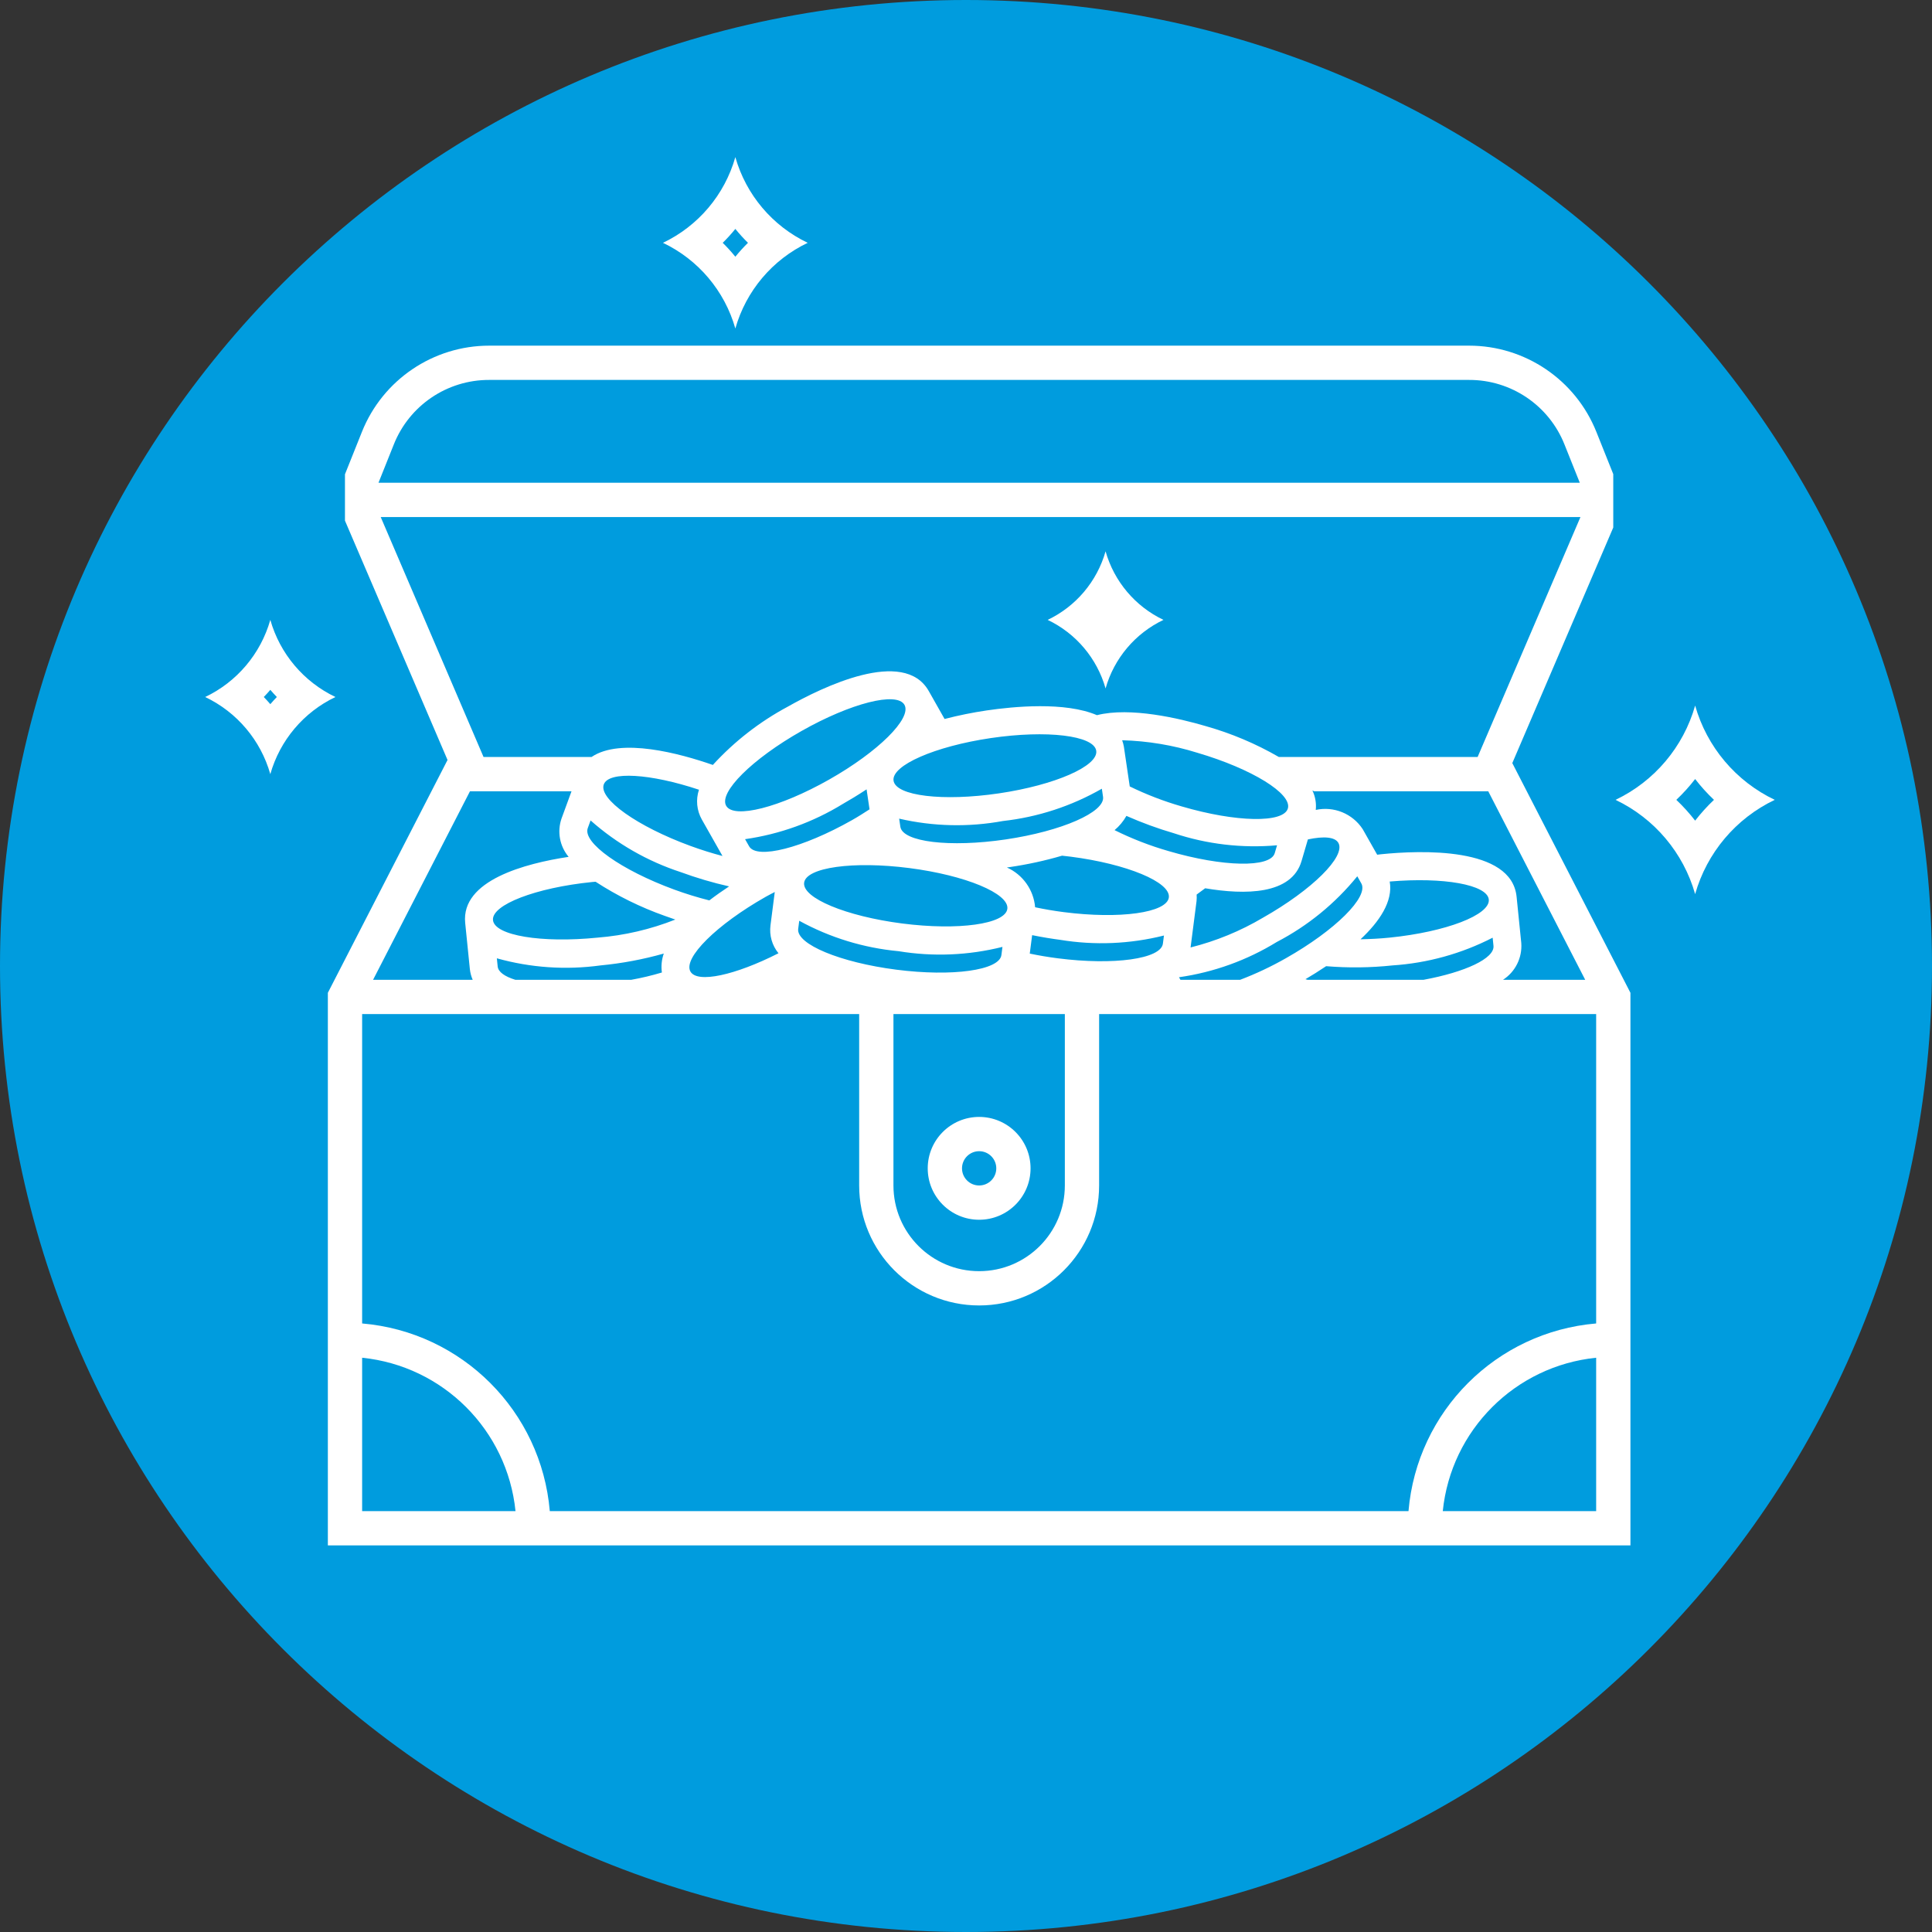 <svg xmlns="http://www.w3.org/2000/svg" xmlns:xlink="http://www.w3.org/1999/xlink" width="519" height="519"><rect width="100%" height="100%" fill="#333333" stroke="none"/><defs><clipPath id="clip0"><rect x="144" y="581" width="519" height="519"></rect></clipPath><clipPath id="clip1"><rect x="185" y="613" width="444" height="443"></rect></clipPath><clipPath id="clip2"><rect x="185" y="613" width="444" height="443"></rect></clipPath><clipPath id="clip3"><rect x="185" y="613" width="444" height="443"></rect></clipPath></defs><g clip-path="url(#clip0)" transform="translate(-144 -581)"><path d="M144 840.5C144 697.182 260.182 581 403.5 581 546.818 581 663 697.182 663 840.5 663 983.818 546.818 1100 403.5 1100 260.182 1100 144 983.818 144 840.5Z" fill="#009CDE" fill-rule="evenodd"></path><g clip-path="url(#clip1)"><g clip-path="url(#clip2)"><g clip-path="url(#clip3)"><path d="M216.617 747.521C214.034 756.621 207.659 764.17 199.119 768.24 207.659 772.309 214.034 779.858 216.617 788.958 219.2 779.858 225.575 772.309 234.115 768.24 225.575 764.17 219.2 756.621 216.617 747.521ZM216.617 770.162C216.05 769.501 215.465 768.86 214.862 768.24 215.465 767.619 216.05 766.978 216.617 766.317 217.184 766.978 217.769 767.619 218.372 768.24 217.769 768.86 217.184 769.501 216.617 770.162Z" fill="#FFFFFF"></path><path d="M599.372 770.542C596.215 781.665 588.423 790.891 577.985 795.865 588.423 800.838 596.215 810.064 599.372 821.188 602.528 810.064 610.321 800.838 620.758 795.865 610.321 790.891 602.528 781.665 599.372 770.542ZM599.372 801.452C597.832 799.462 596.141 797.594 594.314 795.865 596.141 794.135 597.832 792.267 599.372 790.277 600.911 792.267 602.602 794.135 604.429 795.865 602.602 797.594 600.911 799.462 599.372 801.452Z" fill="#FFFFFF"></path><path d="M440.993 765.938C443.289 757.848 448.955 751.138 456.546 747.521 448.955 743.903 443.289 737.194 440.993 729.104 438.697 737.194 433.03 743.903 425.439 747.521 433.03 751.138 438.697 757.848 440.993 765.938Z" fill="#FFFFFF"></path><path d="M341.538 669.25C344.408 659.138 351.492 650.751 360.98 646.229 351.492 641.707 344.408 633.32 341.538 623.208 338.668 633.32 331.585 641.707 322.096 646.229 331.585 650.751 338.669 659.138 341.538 669.25ZM341.538 642.496C342.599 643.803 343.731 645.049 344.93 646.229 343.731 647.409 342.599 648.655 341.538 649.962 340.478 648.655 339.345 647.409 338.146 646.229 339.345 645.049 340.478 643.803 341.538 642.496Z" fill="#FFFFFF"></path><path d="M577.028 723.523 577.376 722.71 577.376 708.364 572.834 697.008C567.24 683.024 553.696 673.854 538.635 673.854L275.427 673.854C260.366 673.854 246.821 683.024 241.228 697.008L236.668 708.407 236.668 720.863 237.808 723.523 264.222 785.155 232.073 847.697 232.073 996.146 581.99 996.146 581.99 847.697 550.255 785.994ZM249.777 700.428C253.943 689.915 264.119 683.026 275.427 683.062L538.635 683.062C549.942 683.026 560.119 689.915 564.284 700.428L568.388 710.687 245.674 710.687ZM246.272 719.896 568.563 719.896 540.938 784.355 487.544 784.355C481.332 780.763 474.696 777.965 467.788 776.026 460.907 774.004 447.651 770.842 438.673 773.118 430.116 769.447 416.256 770.786 409.068 771.847 405.255 772.409 401.476 773.175 397.745 774.143L393.496 766.639C386.82 754.85 364.785 765.647 355.621 770.836 348.075 774.876 341.27 780.168 335.495 786.488 326.719 783.426 310.73 779.054 302.906 784.355L273.897 784.355ZM517.324 817.808C531.757 816.566 543.537 818.654 543.94 822.638 544.357 826.762 532.436 831.346 517.315 832.875 514.589 833.151 511.988 833.276 509.486 833.324 514.551 828.579 518.261 823.132 517.324 817.808ZM544.977 832.895 545.199 835.084C545.54 838.461 537.601 842.144 526.41 844.208L495.266 844.208C495.081 844.151 494.865 844.103 494.688 844.043 496.352 843.068 498.255 841.885 500.248 840.549 506.182 841.041 512.15 840.972 518.07 840.343 527.455 839.728 536.613 837.193 544.977 832.895ZM489.448 838.404C485.501 840.651 481.388 842.591 477.145 844.208L461.108 844.208 460.718 843.52C470.029 842.194 478.968 838.972 486.982 834.051 495.325 829.709 502.687 823.701 508.612 816.398L509.696 818.313C511.739 821.92 502.673 830.916 489.448 838.404ZM321.807 842.245C319.103 843.056 316.355 843.711 313.577 844.208L282.438 844.208C279.587 843.323 277.842 842.107 277.692 840.624L277.471 838.434C286.526 840.97 296.007 841.62 305.324 840.343 311.072 839.795 316.759 838.729 322.315 837.159 321.738 838.788 321.563 840.534 321.807 842.245ZM304.569 832.875C289.447 834.405 276.85 832.302 276.433 828.178 276.016 824.054 287.936 819.471 303.058 817.941 303.374 817.908 303.676 817.894 303.99 817.865 309.801 821.639 316.037 824.715 322.568 827.029 323.419 827.341 324.379 827.678 325.412 828.025 318.744 830.668 311.719 832.302 304.569 832.875ZM325.15 819.982C310.88 814.753 300.466 807.359 301.892 803.467L302.649 801.401C309.688 807.638 317.932 812.363 326.872 815.284 331.115 816.843 335.455 818.123 339.866 819.115 338.138 820.246 336.331 821.517 334.548 822.878 331.367 822.077 328.231 821.11 325.15 819.982ZM332.54 801.157 338.085 810.948C335.331 810.226 332.431 809.327 329.454 808.236 315.183 803.007 304.77 795.614 306.196 791.722 307.526 788.091 318.689 788.793 331.767 793.148 330.88 795.807 331.161 798.717 332.54 801.157ZM385.864 803.092 385.543 800.915C394.705 803.034 404.205 803.249 413.454 801.547 422.801 800.503 431.833 797.552 439.992 792.875L440.313 795.052C440.919 799.153 429.221 804.277 414.185 806.497 399.149 808.718 386.47 807.193 385.864 803.092ZM414.607 825.143C414.079 829.254 401.43 831.016 386.355 829.079 371.28 827.141 359.488 822.237 360.017 818.126 360.545 814.015 373.194 812.253 388.269 814.191 403.344 816.128 415.136 821.032 414.607 825.143ZM412.358 794.122C397.322 796.342 384.642 794.818 384.037 790.718 383.431 786.617 395.129 781.493 410.165 779.272 425.201 777.052 437.881 778.576 438.486 782.677 439.092 786.778 427.394 791.902 412.358 794.122ZM366.716 790.429C353.491 797.918 341.114 801.065 339.071 797.458 337.028 793.852 346.094 784.856 359.32 777.367 372.545 769.878 384.923 766.73 386.965 770.337 389.007 773.945 379.942 782.94 366.716 790.429ZM349.722 821.896C350.534 821.435 351.326 821.048 352.129 820.622L350.978 829.576C350.632 832.265 351.408 834.978 353.126 837.076 341.491 842.986 331.308 845.227 329.474 841.987 327.431 838.38 336.496 829.385 349.722 821.896ZM345.235 808.344 344.151 806.429C353.461 805.104 362.4 801.881 370.415 796.96 372.198 795.95 374.431 794.602 376.793 793.046L377.586 798.413C376.078 799.391 374.549 800.369 372.88 801.314 359.655 808.803 347.278 811.951 345.235 808.344ZM358.702 828.35C366.948 832.873 376.034 835.655 385.398 836.523 394.677 838.051 404.172 837.658 413.293 835.368L413.013 837.55C412.484 841.661 399.835 843.423 384.76 841.486 369.686 839.548 357.893 834.644 358.422 830.533ZM384.01 853.417 430.052 853.417 430.052 899.458C430.052 912.172 419.745 922.479 407.031 922.479 394.317 922.479 384.01 912.172 384.01 899.458ZM428.142 838.431C425.519 838.094 423.001 837.664 420.629 837.167L421.266 832.215C424.093 832.784 426.715 833.203 428.78 833.468 438.059 834.996 447.554 834.603 456.675 832.312L456.394 834.495C455.866 838.606 443.217 840.368 428.142 838.431ZM429.737 826.024C427.054 825.679 424.492 825.232 422.069 824.72 421.672 820.043 418.766 815.95 414.481 814.033 414.744 813.996 415.035 813.958 415.282 813.922 420.021 813.232 424.706 812.212 429.303 810.866 430.079 810.948 430.86 811.033 431.651 811.135 446.725 813.073 458.517 817.977 457.989 822.088 457.461 826.2 444.811 827.961 429.737 826.024ZM457.917 809.631C452.921 808.196 448.065 806.312 443.409 804.002 444.692 802.929 445.77 801.632 446.593 800.176 450.73 802.005 454.984 803.56 459.326 804.831 468.25 807.799 477.688 808.903 487.056 808.075L486.436 810.186C485.268 814.163 472.499 813.915 457.917 809.631ZM445.448 779.854C452.313 780.041 459.119 781.176 465.673 783.227 480.255 787.511 491.13 794.207 489.962 798.185 488.793 802.162 476.025 801.913 461.442 797.629 456.645 796.245 451.976 794.45 447.489 792.262L445.911 781.581C445.808 780.993 445.653 780.415 445.448 779.854ZM483.284 827.52C477.218 831.114 470.662 833.808 463.822 835.518L463.839 835.452 465.433 823.045C465.491 822.469 465.498 821.889 465.456 821.311 466.19 820.748 466.951 820.184 467.747 819.618 478.477 821.429 490.967 821.392 493.638 812.302L495.343 806.495C499.58 805.593 502.616 805.809 503.533 807.428 505.575 811.035 496.509 820.03 483.284 827.52ZM270.251 793.563 297.528 793.563 294.845 800.885C293.628 804.414 294.352 808.322 296.752 811.18 285.094 812.94 267.807 817.482 268.966 828.934L270.225 841.379C270.334 842.355 270.589 843.309 270.982 844.208L244.221 844.208ZM241.281 986.938 241.281 945.733C263.053 947.952 280.267 965.166 282.485 986.938ZM572.781 986.938 531.577 986.938C533.796 965.166 551.01 947.952 572.781 945.733ZM572.781 936.525C545.939 938.802 524.646 960.095 522.369 986.938L291.694 986.938C289.416 960.095 268.124 938.802 241.281 936.525L241.281 853.417 374.802 853.417 374.802 899.458C374.802 917.258 389.232 931.688 407.031 931.688 424.831 931.688 439.26 917.258 439.26 899.458L439.26 853.417 572.781 853.417ZM569.84 844.208 547.76 844.208C551.078 842.058 552.959 838.271 552.666 834.328L551.407 821.883C550.044 808.403 525.526 809.413 515.049 810.474 514.726 810.506 514.304 810.566 513.956 810.604L510.063 803.73C507.335 799.567 502.324 797.516 497.461 798.571 497.646 796.78 497.334 794.973 496.557 793.348L497.024 793.563 543.793 793.563Z" fill="#FFFFFF"></path><path d="M407.031 908.667C414.659 908.667 420.843 902.483 420.843 894.854 420.843 887.226 414.659 881.042 407.031 881.042 399.402 881.042 393.218 887.226 393.218 894.854 393.218 902.483 399.402 908.667 407.031 908.667ZM407.031 890.25C409.574 890.25 411.635 892.311 411.635 894.854 411.635 897.397 409.574 899.458 407.031 899.458 404.488 899.458 402.427 897.397 402.427 894.854 402.429 892.313 404.489 890.253 407.031 890.25Z" fill="#FFFFFF"></path></g></g></g></g></svg>